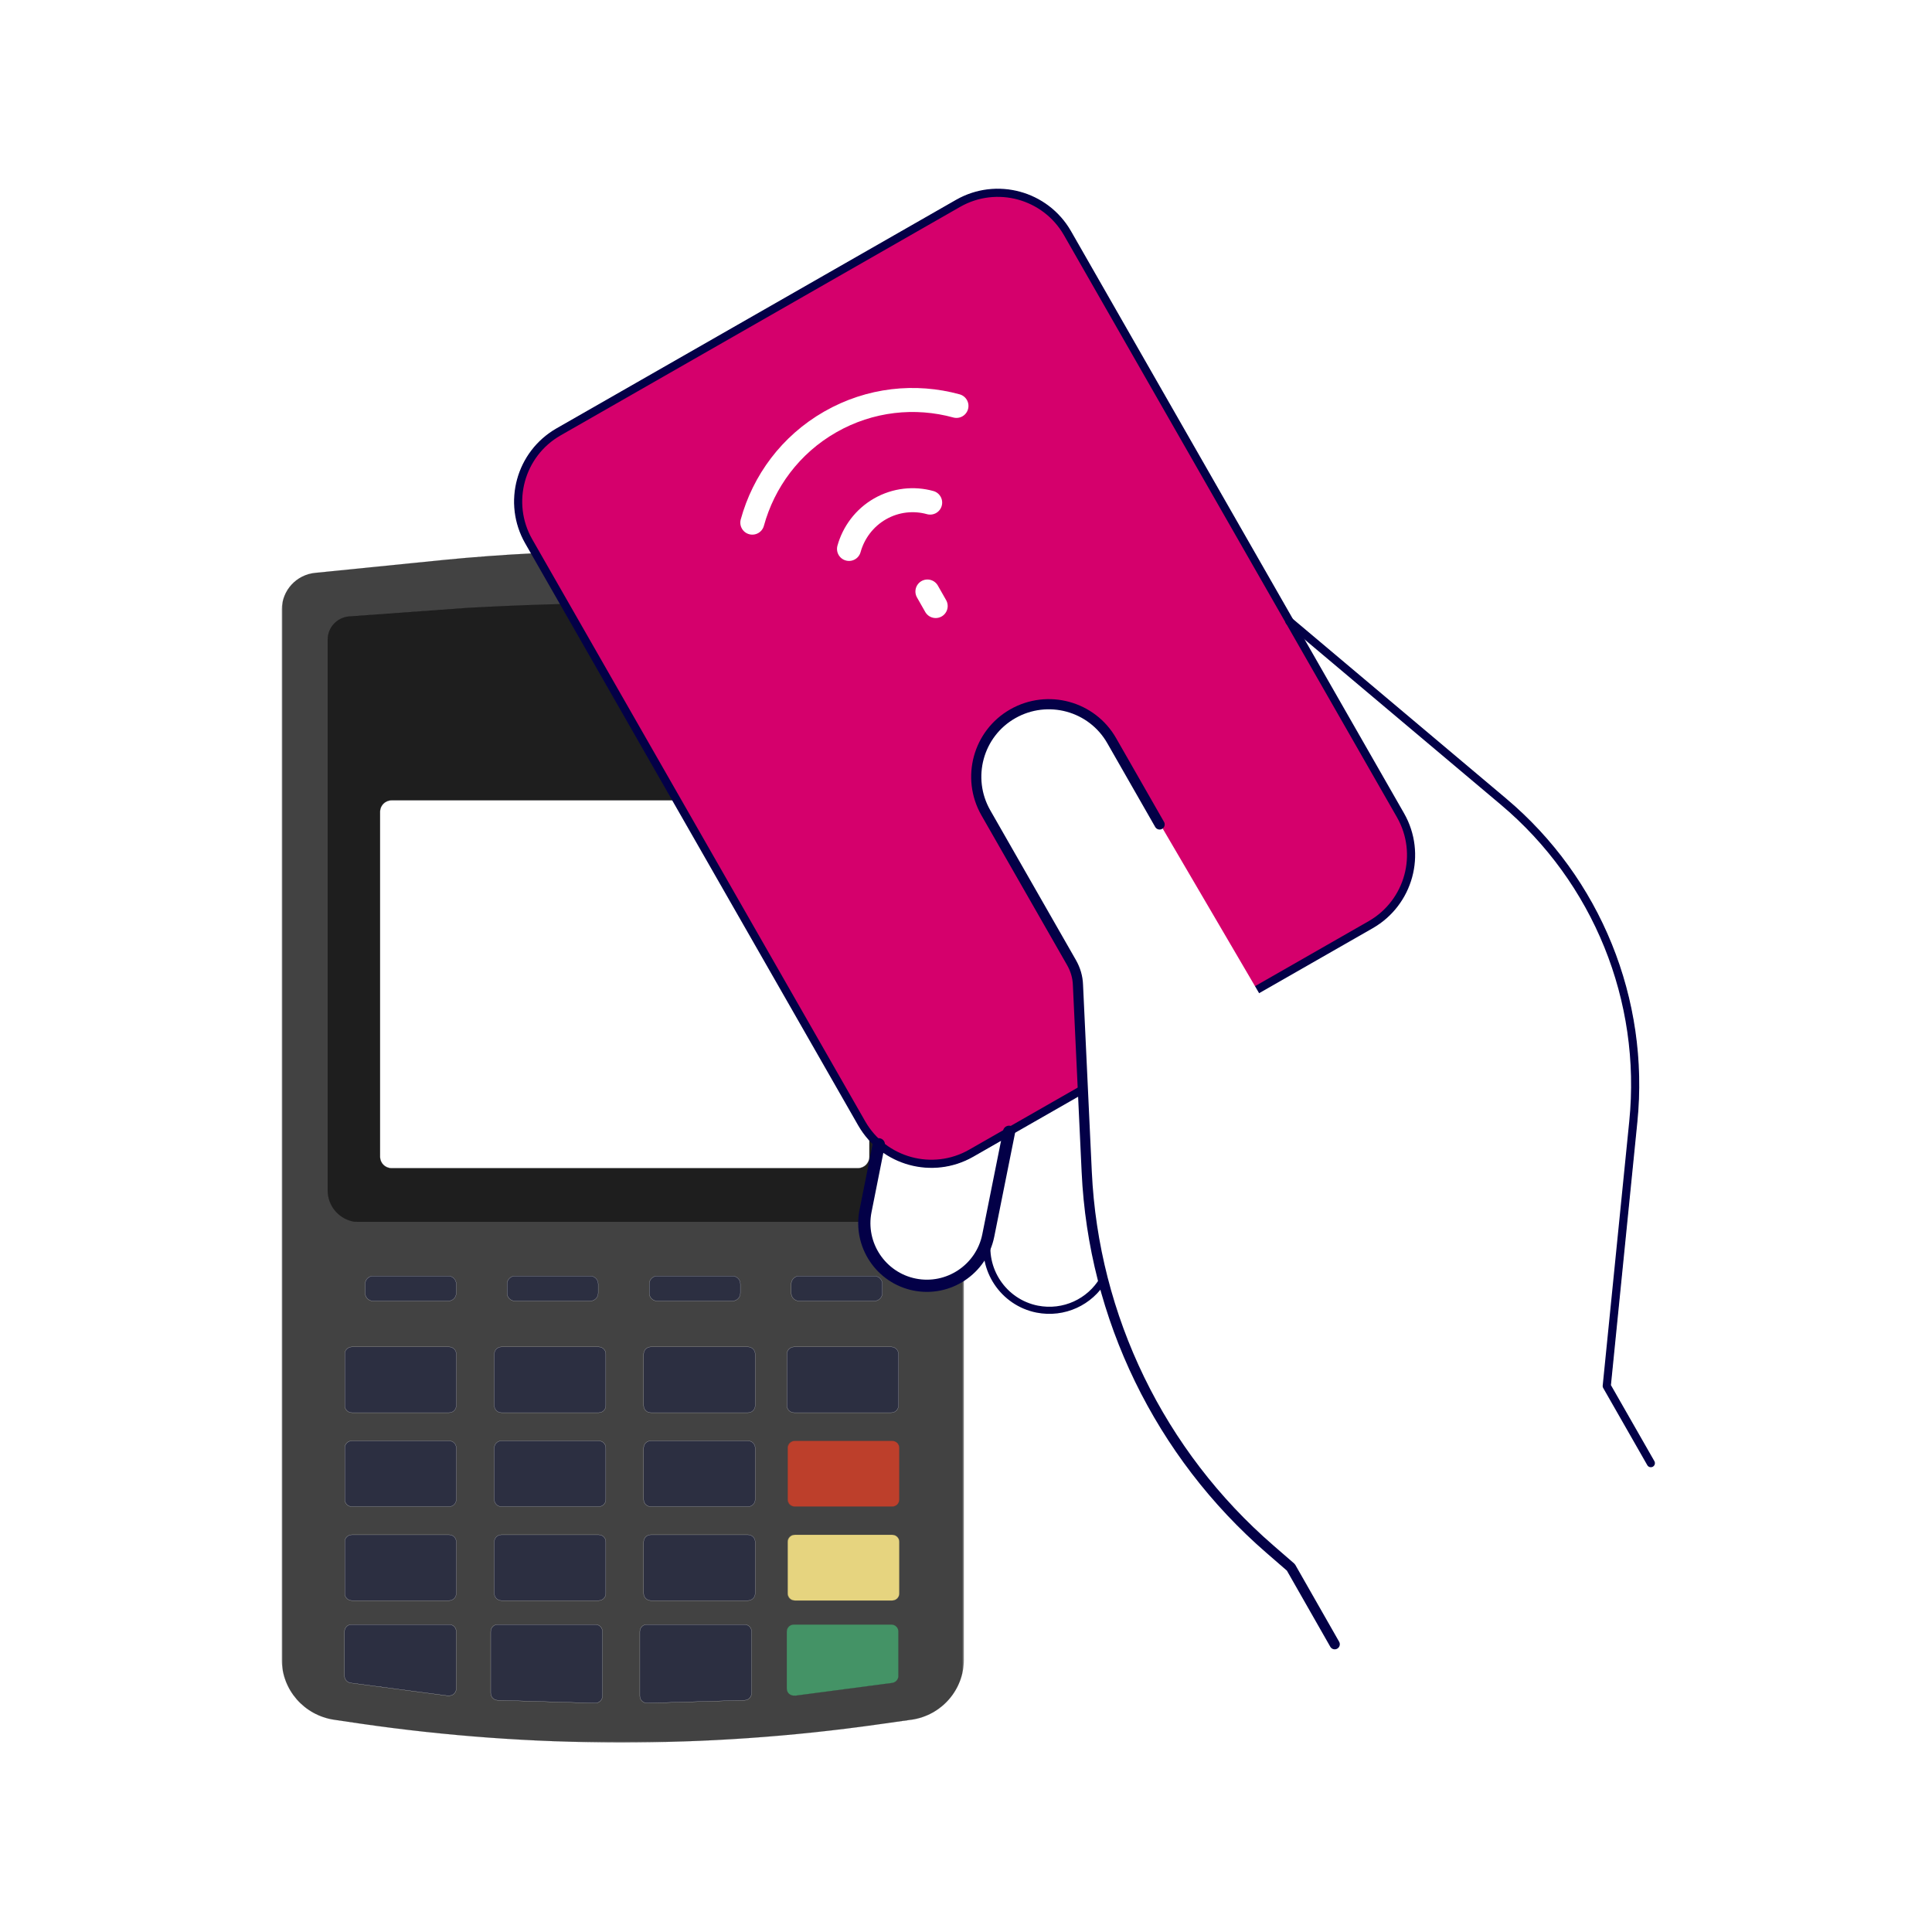 <svg width="481" height="481" viewBox="0 0 481 481" fill="none" xmlns="http://www.w3.org/2000/svg">
<rect width="481" height="481" fill="white"/>
<mask id="mask0_40_3278" style="mask-type:luminance" maskUnits="userSpaceOnUse" x="70" y="137" width="171" height="297">
<path d="M240.126 137H70V434H240.126V137Z" fill="white"/>
</mask>
<g mask="url(#mask0_40_3278)">
<path d="M226.804 428.154L218.61 429.312C175.8 435.379 132.377 435.324 89.566 429.091L83.212 428.154C75.742 427.051 70.168 420.708 70.168 413.207V151.671C70.224 146.983 73.791 143.067 78.529 142.625L110.303 139.427C140.515 136.448 170.895 136.448 201.107 139.482L231.654 142.57C236.336 143.067 239.96 146.983 239.96 151.671V413.207C239.96 420.708 234.385 427.106 226.86 428.154" fill="#424242"/>
<path d="M226.804 428.154L218.61 429.312C175.8 435.379 132.377 435.324 89.566 429.091L83.212 428.154C75.742 427.051 70.168 420.708 70.168 413.207V151.671C70.224 146.983 73.791 143.067 78.529 142.625L110.303 139.427C140.515 136.448 170.895 136.448 201.107 139.482L231.654 142.57C236.336 143.067 239.96 146.983 239.96 151.671V413.207C239.96 420.708 234.385 427.106 226.86 428.154H226.804Z" stroke="black" stroke-width="0.018" stroke-miterlimit="10"/>
<path d="M221.117 304.169H88.952C88.562 304.169 88.116 304.169 87.725 304.059C84.158 303.232 81.594 300.088 81.594 296.393V159.227C81.594 156.248 83.879 153.766 86.834 153.491L116.489 151.34C145.14 149.795 166.713 149.851 194.584 151.395L223.124 153.491C226.078 153.766 228.364 156.248 228.364 159.227V296.338C228.364 300.033 225.8 303.177 222.232 304.004C221.842 304.114 221.452 304.114 221.006 304.114" fill="#1E1E1E"/>
<path d="M221.117 304.169H88.952C88.562 304.169 88.116 304.169 87.725 304.059C84.158 303.232 81.594 300.088 81.594 296.393V159.227C81.594 156.248 83.879 153.766 86.834 153.491L116.489 151.34C145.14 149.795 166.713 149.851 194.584 151.395L223.124 153.491C226.078 153.766 228.364 156.248 228.364 159.227V296.338C228.364 300.033 225.8 303.177 222.232 304.004C221.842 304.114 221.452 304.114 221.006 304.114L221.117 304.169Z" stroke="black" stroke-width="0.018" stroke-miterlimit="10"/>
<path d="M213.593 290.822H97.481C95.921 290.822 94.639 289.554 94.639 288.01V202.081C94.639 200.537 95.921 199.268 97.481 199.268H213.593C215.154 199.268 216.436 200.537 216.436 202.081V288.01C216.436 289.554 215.154 290.822 213.593 290.822Z" fill="white"/>
<path d="M213.593 199.268H97.481C95.912 199.268 94.639 200.527 94.639 202.081V288.01C94.639 289.563 95.912 290.822 97.481 290.822H213.593C215.163 290.822 216.436 289.563 216.436 288.01V202.081C216.436 200.527 215.163 199.268 213.593 199.268Z" stroke="#76787B" stroke-width="0.039" stroke-miterlimit="10"/>
<path d="M111.807 351.712H87.615C86.612 351.712 85.831 350.939 85.831 349.947V337.096C85.831 336.103 86.612 335.331 87.615 335.331H111.863C112.866 335.331 113.647 336.103 113.647 337.096V349.947C113.647 350.939 112.866 351.712 111.863 351.712" fill="#2C2F41"/>
<path d="M111.807 335.331H87.615C86.63 335.331 85.831 336.121 85.831 337.096V349.947C85.831 350.921 86.63 351.712 87.615 351.712H111.807C112.792 351.712 113.591 350.921 113.591 349.947V337.096C113.591 336.121 112.792 335.331 111.807 335.331Z" stroke="white" stroke-width="0.039" stroke-miterlimit="10"/>
<path d="M111.639 323.914H92.909C91.794 323.914 90.902 323.032 90.902 321.929V319.612C90.902 318.509 91.794 317.627 92.909 317.627H111.639C112.753 317.627 113.645 318.509 113.645 319.612V321.929C113.645 323.032 112.753 323.914 111.639 323.914Z" fill="#2C2F41"/>
<path d="M111.583 317.682H92.909C91.801 317.682 90.902 318.571 90.902 319.667V321.929C90.902 323.025 91.801 323.914 92.909 323.914H111.583C112.691 323.914 113.59 323.025 113.59 321.929V319.667C113.59 318.571 112.691 317.682 111.583 317.682Z" stroke="white" stroke-width="0.039" stroke-miterlimit="10"/>
<path d="M146.979 323.914H128.25C127.135 323.914 126.243 323.032 126.243 321.929V319.612C126.243 318.509 127.135 317.627 128.25 317.627H146.979C148.094 317.627 148.986 318.509 148.986 319.612V321.929C148.986 323.032 148.094 323.914 146.979 323.914Z" fill="#2C2F41"/>
<path d="M146.924 317.682H128.25C127.142 317.682 126.243 318.571 126.243 319.667V321.929C126.243 323.025 127.142 323.914 128.25 323.914H146.924C148.032 323.914 148.93 323.025 148.93 321.929V319.667C148.93 318.571 148.032 317.682 146.924 317.682Z" stroke="white" stroke-width="0.039" stroke-miterlimit="10"/>
<path d="M182.377 323.914H163.647C162.532 323.914 161.641 323.032 161.641 321.929V319.612C161.641 318.509 162.532 317.627 163.647 317.627H182.377C183.492 317.627 184.384 318.509 184.384 319.612V321.929C184.384 323.032 183.492 323.914 182.377 323.914Z" fill="#2C2F41"/>
<path d="M182.321 317.682H163.647C162.539 317.682 161.641 318.571 161.641 319.667V321.929C161.641 323.025 162.539 323.914 163.647 323.914H182.321C183.429 323.914 184.328 323.025 184.328 321.929V319.667C184.328 318.571 183.429 317.682 182.321 317.682Z" stroke="white" stroke-width="0.039" stroke-miterlimit="10"/>
<path d="M217.718 323.914H198.988C197.873 323.914 196.981 323.032 196.981 321.929V319.612C196.981 318.509 197.873 317.627 198.988 317.627H217.718C218.833 317.627 219.724 318.509 219.724 319.612V321.929C219.724 323.032 218.833 323.914 217.718 323.914Z" fill="#2C2F41"/>
<path d="M217.662 317.682H198.988C197.88 317.682 196.981 318.571 196.981 319.667V321.929C196.981 323.025 197.88 323.914 198.988 323.914H217.662C218.77 323.914 219.669 323.025 219.669 321.929V319.667C219.669 318.571 218.77 317.682 217.662 317.682Z" stroke="white" stroke-width="0.039" stroke-miterlimit="10"/>
<path d="M111.583 422.197L87.335 418.998C86.443 418.888 85.774 418.116 85.774 417.289V406.203C85.774 405.21 86.555 404.438 87.558 404.438H111.806C112.81 404.438 113.59 405.21 113.59 406.203V420.432C113.59 421.48 112.642 422.308 111.583 422.142" fill="#2C2F41"/>
<path d="M111.583 422.197L87.335 418.998C86.443 418.888 85.774 418.116 85.774 417.289V406.203C85.774 405.21 86.555 404.438 87.558 404.438H111.806C112.81 404.438 113.59 405.21 113.59 406.203V420.432C113.59 421.48 112.642 422.308 111.583 422.142V422.197Z" stroke="white" stroke-width="0.039" stroke-miterlimit="10"/>
<path d="M197.873 422.197L222.121 418.998C223.013 418.888 223.682 418.116 223.682 417.289V406.203C223.682 405.21 222.901 404.438 221.898 404.438H197.65C196.647 404.438 195.866 405.21 195.866 406.203V420.432C195.866 421.48 196.814 422.308 197.873 422.142" fill="#449366"/>
<path d="M197.873 422.197L222.121 418.998C223.013 418.888 223.682 418.116 223.682 417.289V406.203C223.682 405.21 222.901 404.438 221.898 404.438H197.65C196.647 404.438 195.866 405.21 195.866 406.203V420.432C195.866 421.48 196.814 422.308 197.873 422.142V422.197Z" stroke="#3A3A3A" stroke-width="0.039" stroke-miterlimit="10"/>
<path d="M148.151 424.017L123.903 423.3C122.955 423.3 122.175 422.473 122.175 421.535V406.203C122.175 405.21 122.955 404.438 123.959 404.438H148.207C149.21 404.438 149.99 405.21 149.99 406.203V422.252C149.99 423.245 149.154 424.017 148.151 424.017Z" fill="#2C2F41"/>
<path d="M148.151 424.017L123.903 423.3C122.955 423.3 122.175 422.473 122.175 421.535V406.203C122.175 405.21 122.955 404.438 123.959 404.438H148.207C149.21 404.438 149.99 405.21 149.99 406.203V422.252C149.99 423.245 149.154 424.017 148.151 424.017Z" stroke="white" stroke-width="0.039" stroke-miterlimit="10"/>
<path d="M161.138 424.017L185.386 423.3C186.334 423.3 187.114 422.473 187.114 421.535V406.203C187.114 405.21 186.334 404.438 185.331 404.438H161.083C160.079 404.438 159.299 405.21 159.299 406.203V422.252C159.299 423.245 160.135 424.017 161.138 424.017Z" fill="#2C2F41"/>
<path d="M161.138 424.017L185.386 423.3C186.334 423.3 187.114 422.473 187.114 421.535V406.203C187.114 405.21 186.334 404.438 185.331 404.438H161.083C160.079 404.438 159.299 405.21 159.299 406.203V422.252C159.299 423.245 160.135 424.017 161.138 424.017Z" stroke="white" stroke-width="0.039" stroke-miterlimit="10"/>
<path d="M149.043 351.712H124.795C123.791 351.712 123.011 350.939 123.011 349.947V337.096C123.011 336.103 123.791 335.331 124.795 335.331H149.043C150.046 335.331 150.826 336.103 150.826 337.096V349.947C150.826 350.939 150.046 351.712 149.043 351.712Z" fill="#2C2F41"/>
<path d="M149.042 335.331H124.85C123.865 335.331 123.066 336.121 123.066 337.096V349.947C123.066 350.921 123.865 351.712 124.85 351.712H149.042C150.028 351.712 150.826 350.921 150.826 349.947V337.096C150.826 336.121 150.028 335.331 149.042 335.331Z" stroke="white" stroke-width="0.039" stroke-miterlimit="10"/>
<path d="M186.28 351.712H162.032C161.028 351.712 160.248 350.939 160.248 349.947V337.096C160.248 336.103 161.028 335.331 162.032 335.331H186.28C187.283 335.331 188.064 336.103 188.064 337.096V349.947C188.064 350.939 187.283 351.712 186.28 351.712Z" fill="#2C2F41"/>
<path d="M186.224 335.331H162.032C161.047 335.331 160.248 336.121 160.248 337.096V349.947C160.248 350.921 161.047 351.712 162.032 351.712H186.224C187.209 351.712 188.008 350.921 188.008 349.947V337.096C188.008 336.121 187.209 335.331 186.224 335.331Z" stroke="white" stroke-width="0.039" stroke-miterlimit="10"/>
<path d="M221.955 351.712H197.707C196.703 351.712 195.923 350.939 195.923 349.947V337.096C195.923 336.103 196.703 335.331 197.707 335.331H221.955C222.958 335.331 223.738 336.103 223.738 337.096V349.947C223.738 350.939 222.958 351.712 221.955 351.712Z" fill="#2C2F41"/>
<path d="M221.899 335.331H197.707C196.721 335.331 195.923 336.121 195.923 337.096V349.947C195.923 350.921 196.721 351.712 197.707 351.712H221.899C222.884 351.712 223.683 350.921 223.683 349.947V337.096C223.683 336.121 222.884 335.331 221.899 335.331Z" stroke="white" stroke-width="0.039" stroke-miterlimit="10"/>
<path d="M111.807 375.096H87.615C86.612 375.096 85.831 374.324 85.831 373.331V360.481C85.831 359.488 86.612 358.716 87.615 358.716H111.863C112.866 358.716 113.647 359.488 113.647 360.481V373.331C113.647 374.324 112.866 375.096 111.863 375.096" fill="#2C2F41"/>
<path d="M111.807 358.716H87.615C86.63 358.716 85.831 359.506 85.831 360.481V373.331C85.831 374.306 86.63 375.096 87.615 375.096H111.807C112.792 375.096 113.591 374.306 113.591 373.331V360.481C113.591 359.506 112.792 358.716 111.807 358.716Z" stroke="white" stroke-width="0.039" stroke-miterlimit="10"/>
<path d="M149.043 375.096H124.795C123.791 375.096 123.011 374.324 123.011 373.331V360.481C123.011 359.488 123.791 358.716 124.795 358.716H149.043C150.046 358.716 150.826 359.488 150.826 360.481V373.331C150.826 374.324 150.046 375.096 149.043 375.096Z" fill="#2C2F41"/>
<path d="M149.042 358.716H124.85C123.865 358.716 123.066 359.506 123.066 360.481V373.331C123.066 374.306 123.865 375.096 124.85 375.096H149.042C150.028 375.096 150.826 374.306 150.826 373.331V360.481C150.826 359.506 150.028 358.716 149.042 358.716Z" stroke="white" stroke-width="0.039" stroke-miterlimit="10"/>
<path d="M186.28 375.096H162.032C161.028 375.096 160.248 374.324 160.248 373.331V360.481C160.248 359.488 161.028 358.716 162.032 358.716H186.28C187.283 358.716 188.064 359.488 188.064 360.481V373.331C188.064 374.324 187.283 375.096 186.28 375.096Z" fill="#2C2F41"/>
<path d="M186.224 358.716H162.032C161.047 358.716 160.248 359.506 160.248 360.481V373.331C160.248 374.306 161.047 375.096 162.032 375.096H186.224C187.209 375.096 188.008 374.306 188.008 373.331V360.481C188.008 359.506 187.209 358.716 186.224 358.716Z" stroke="white" stroke-width="0.039" stroke-miterlimit="10"/>
<path d="M222.122 375.096H197.874C196.87 375.096 196.09 374.324 196.09 373.331V360.481C196.09 359.488 196.87 358.716 197.874 358.716H222.122C223.125 358.716 223.905 359.488 223.905 360.481V373.331C223.905 374.324 223.125 375.096 222.122 375.096Z" fill="#BD3F2B"/>
<path d="M222.122 358.716H197.929C196.944 358.716 196.146 359.506 196.146 360.481V373.331C196.146 374.306 196.944 375.096 197.929 375.096H222.122C223.107 375.096 223.905 374.306 223.905 373.331V360.481C223.905 359.506 223.107 358.716 222.122 358.716Z" stroke="#3A3A3A" stroke-width="0.039" stroke-miterlimit="10"/>
<path d="M111.807 398.481H87.615C86.612 398.481 85.831 397.709 85.831 396.716V383.866C85.831 382.873 86.612 382.101 87.615 382.101H111.863C112.866 382.101 113.647 382.873 113.647 383.866V396.716C113.647 397.709 112.866 398.481 111.863 398.481" fill="#2C2F41"/>
<path d="M111.807 382.101H87.615C86.63 382.101 85.831 382.891 85.831 383.866V396.716C85.831 397.691 86.63 398.481 87.615 398.481H111.807C112.792 398.481 113.591 397.691 113.591 396.716V383.866C113.591 382.891 112.792 382.101 111.807 382.101Z" stroke="white" stroke-width="0.039" stroke-miterlimit="10"/>
<path d="M149.043 398.481H124.795C123.791 398.481 123.011 397.709 123.011 396.716V383.866C123.011 382.873 123.791 382.101 124.795 382.101H149.043C150.046 382.101 150.826 382.873 150.826 383.866V396.716C150.826 397.709 150.046 398.481 149.043 398.481Z" fill="#2C2F41"/>
<path d="M149.042 382.101H124.85C123.865 382.101 123.066 382.891 123.066 383.866V396.716C123.066 397.691 123.865 398.481 124.85 398.481H149.042C150.028 398.481 150.826 397.691 150.826 396.716V383.866C150.826 382.891 150.028 382.101 149.042 382.101Z" stroke="white" stroke-width="0.039" stroke-miterlimit="10"/>
<path d="M186.28 398.481H162.032C161.028 398.481 160.248 397.709 160.248 396.716V383.866C160.248 382.873 161.028 382.101 162.032 382.101H186.28C187.283 382.101 188.064 382.873 188.064 383.866V396.716C188.064 397.709 187.283 398.481 186.28 398.481Z" fill="#2C2F41"/>
<path d="M186.224 382.101H162.032C161.047 382.101 160.248 382.891 160.248 383.866V396.716C160.248 397.691 161.047 398.481 162.032 398.481H186.224C187.209 398.481 188.008 397.691 188.008 396.716V383.866C188.008 382.891 187.209 382.101 186.224 382.101Z" stroke="white" stroke-width="0.039" stroke-miterlimit="10"/>
<path d="M222.122 398.481H197.874C196.87 398.481 196.09 397.709 196.09 396.716V383.866C196.09 382.873 196.87 382.101 197.874 382.101H222.122C223.125 382.101 223.905 382.873 223.905 383.866V396.716C223.905 397.709 223.125 398.481 222.122 398.481Z" fill="#E6D47F"/>
<path d="M222.122 382.101H197.929C196.944 382.101 196.146 382.891 196.146 383.866V396.716C196.146 397.691 196.944 398.481 197.929 398.481H222.122C223.107 398.481 223.905 397.691 223.905 396.716V383.866C223.905 382.891 223.107 382.101 222.122 382.101Z" stroke="#3A3A3A" stroke-width="0.039" stroke-miterlimit="10"/>
</g>
<path d="M251.161 281.773L245.985 307.59C244.301 316.008 236.131 321.496 227.65 319.812C219.168 318.128 213.742 309.959 215.426 301.479L218.732 284.891L228.835 229.579L260.952 236.376L251.098 281.773H251.161Z" fill="white"/>
<path d="M331.831 409.63L320.941 389.876C308.954 381.013 283.054 354.523 275.356 319.473C267.657 284.423 267.589 253.881 268.518 242.991L245.472 201.964C242.771 197.153 240.103 185.655 251.044 178.159C261.984 170.663 271.81 177.737 275.356 182.211L313.343 247.549L320.941 260.465" stroke="#030047" stroke-width="0.507"/>
<path d="M274.61 318.565C271.305 324.053 264.819 327.233 258.209 325.861C249.79 324.177 244.302 316.008 245.985 307.528L251.162 281.711H251.224L260.142 229.517L304.732 240.991L274.61 318.503V318.565Z" fill="white"/>
<path d="M281.969 193.473L321.008 154.686L374.33 199.584C397.591 219.165 409.69 249.035 406.634 279.279L399.961 345.067L408.38 359.846C409.815 362.341 408.942 365.459 406.447 366.893L336.724 406.74C334.23 408.175 331.111 407.302 329.677 404.807L321.32 390.153L316.144 385.663C288.704 361.904 272.178 327.981 270.494 291.688L268.311 245.168C268.249 243.173 267.687 241.24 266.689 239.556L245.361 202.266C243.74 199.459 242.991 196.342 242.991 193.348C242.991 187.05 246.234 181.001 252.096 177.634C260.765 172.707 271.803 175.701 276.73 184.369L281.906 193.473H281.969Z" fill="white"/>
<path d="M341.277 230.202C350.819 224.715 354.124 212.555 348.699 203.014L265.755 58.029C260.267 48.489 248.106 45.184 238.564 50.609L139.031 107.542C129.49 113.03 126.184 125.19 131.61 134.731L214.554 279.715C220.042 289.256 232.203 292.561 241.745 287.136L341.277 230.202Z" fill="#D5006C" stroke="#030047" stroke-width="0.294" stroke-miterlimit="10"/>
<path d="M281.969 193.473L320.572 259.386L270.619 292.935L268.373 245.231C268.311 243.235 267.75 241.302 266.752 239.619L245.424 202.328C243.802 199.522 243.054 196.404 243.054 193.411C243.054 187.112 246.297 181.064 252.159 177.696C260.827 172.77 271.866 175.763 276.793 184.431L281.969 193.535V193.473Z" fill="white"/>
<path d="M313.151 246.291L341.277 230.202C350.819 224.715 354.124 212.555 348.699 203.014L265.755 58.029C260.267 48.489 248.106 45.184 238.564 50.609L139.031 107.542C129.49 113.03 126.184 125.19 131.61 134.731L152.315 170.899" stroke="#030047" stroke-width="1.767" stroke-linecap="round" stroke-linejoin="round"/>
<path d="M165.536 193.972L214.617 279.715C220.105 289.256 232.265 292.561 241.807 287.136L268.187 272.045" stroke="#030047" stroke-width="1.767" stroke-linecap="round" stroke-linejoin="round"/>
<path d="M318.702 257.703L301.863 228.269" stroke="#030047" stroke-width="1.767" stroke-linecap="round" stroke-linejoin="round"/>
<path d="M321.009 154.686L374.33 199.584C397.592 219.165 409.69 248.972 406.634 279.279L400.024 345.067L411 364.274" stroke="#030047" stroke-width="1.767" stroke-linecap="round" stroke-linejoin="round"/>
<path d="M218.795 284.891L215.489 301.479C213.805 309.897 219.293 318.128 227.713 319.812C236.132 321.496 244.364 316.008 246.048 307.59L251.224 281.773" stroke="#030047" stroke-width="1.767" stroke-linecap="round" stroke-linejoin="round"/>
<path d="M238.127 101.057C227.9 98.251 216.612 99.374 206.696 105.048C196.78 110.723 190.107 119.89 187.301 130.117" stroke="white" stroke-width="2.944" stroke-linecap="round" stroke-linejoin="round"/>
<path d="M231.579 125.128C227.525 124.005 223.035 124.442 219.106 126.687C215.177 128.932 212.496 132.611 211.373 136.664" stroke="white" stroke-width="2.944" stroke-linecap="round" stroke-linejoin="round"/>
<path d="M230.893 147.265L232.951 150.882" stroke="white" stroke-width="2.944" stroke-linecap="round" stroke-linejoin="round"/>
<path d="M274.611 318.565C271.306 324.053 264.82 327.233 258.21 325.861C249.791 324.177 244.303 316.008 245.986 307.528L251.163 281.711H251.225L260.143 229.517L304.733 240.991L274.611 318.503V318.565Z" fill="white"/>
<path d="M281.969 193.473L321.008 154.686L374.33 199.584C397.591 219.165 409.69 249.035 406.634 279.279L399.961 345.067L408.38 359.846C409.815 362.341 408.942 365.459 406.447 366.893L336.724 406.74C334.23 408.175 331.111 407.302 329.677 404.807L321.32 390.153L316.144 385.663C288.704 361.904 272.178 327.981 270.494 291.688L268.311 245.168C268.249 243.173 267.687 241.24 266.689 239.556L245.361 202.266C243.74 199.459 242.991 196.342 242.991 193.348C242.991 187.05 246.234 181.001 252.096 177.634C260.765 172.707 271.803 175.701 276.73 184.369L281.906 193.473H281.969Z" fill="white"/>
<path d="M341.276 230.202C350.818 224.715 354.123 212.555 348.698 203.014L265.754 58.029C260.266 48.489 248.105 45.184 238.563 50.609L139.03 107.542C129.489 113.03 126.183 125.19 131.609 134.731L214.553 279.715C220.041 289.256 232.202 292.561 241.744 287.136L341.276 230.202Z" fill="#D5006C" stroke="#030047" stroke-width="2.026" stroke-miterlimit="10"/>
<path d="M281.968 193.473L320.571 259.386L270.618 292.935L268.372 245.231C268.31 243.235 267.749 241.302 266.751 239.619L245.423 202.328C243.801 199.522 243.053 196.404 243.053 193.411C243.053 187.112 246.296 181.064 252.158 177.696C260.826 172.77 271.865 175.763 276.792 184.431L281.968 193.535V193.473Z" fill="white"/>
<path d="M321.009 154.686L374.33 199.584C397.592 219.165 409.69 248.972 406.634 279.279L400.024 345.067L411 364.274" stroke="#030047" stroke-width="2.026" stroke-linecap="round" stroke-linejoin="round"/>
<path d="M218.794 284.891L215.488 301.479C213.804 309.897 219.293 318.128 227.712 319.812C236.131 321.496 244.363 316.008 246.047 307.59L251.223 281.773" stroke="#030047" stroke-width="3.039" stroke-linecap="round" stroke-linejoin="round"/>
<path d="M238.126 101.057C227.899 98.251 216.611 99.374 206.695 105.048C196.779 110.723 190.106 119.89 187.3 130.117" stroke="white" stroke-width="5.977" stroke-linecap="round" stroke-linejoin="round"/>
<path d="M231.579 125.128C227.525 124.005 223.035 124.442 219.106 126.687C215.177 128.932 212.496 132.611 211.373 136.664" stroke="white" stroke-width="5.977" stroke-linecap="round" stroke-linejoin="round"/>
<path d="M230.894 147.265L232.952 150.882" stroke="white" stroke-width="5.977" stroke-linecap="round" stroke-linejoin="round"/>
<path d="M288.704 205.259L276.793 184.431C271.866 175.763 260.828 172.77 252.159 177.696C243.49 182.623 240.497 193.66 245.424 202.328L266.752 239.619C267.75 241.365 268.311 243.235 268.374 245.231L270.556 291.751C272.24 327.981 288.767 361.967 316.207 385.725L321.383 390.215L332.297 409.359" stroke="#030047" stroke-width="2.533" stroke-linecap="round" stroke-linejoin="round"/>
<path d="M251.224 281.711H251.162L245.985 307.59C244.302 316.008 249.79 324.24 258.209 325.923C264.882 327.233 271.367 324.115 274.61 318.627" stroke="#030047" stroke-width="1.767" stroke-linecap="round" stroke-linejoin="round"/>
</svg>
